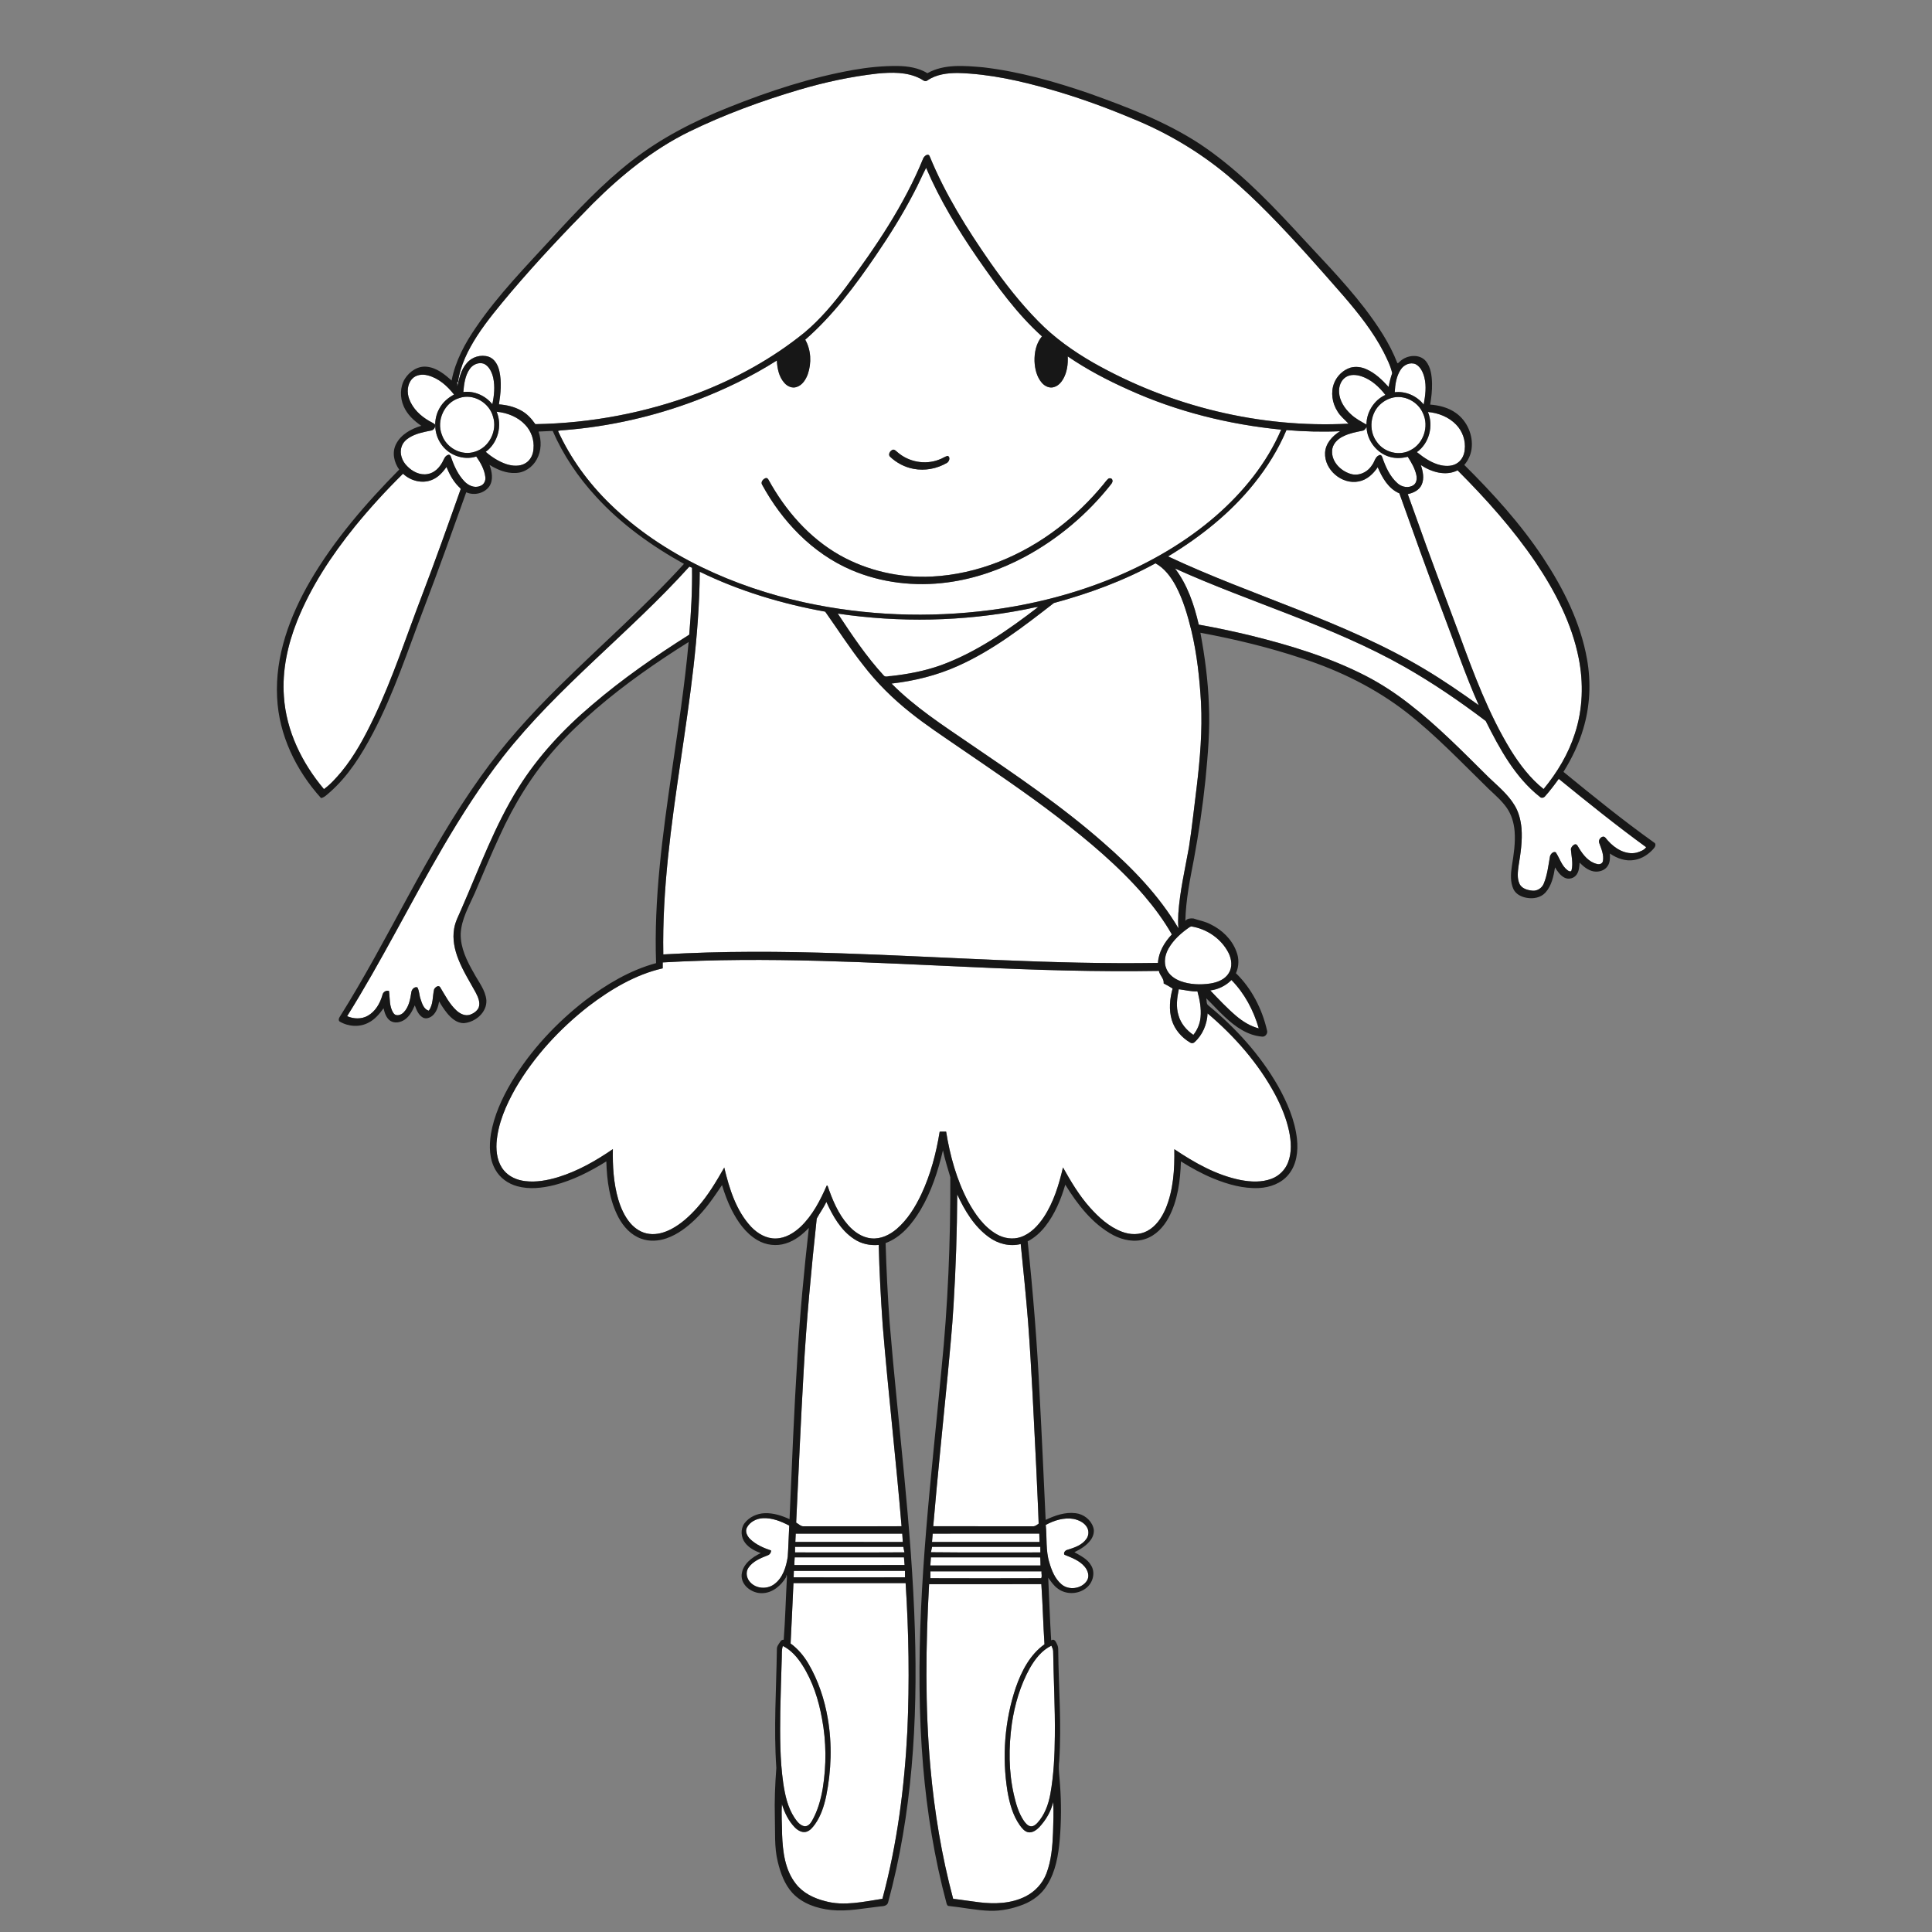 <?xml version="1.0" encoding="utf-8"?>
<!DOCTYPE svg PUBLIC "-//W3C//DTD SVG 1.1//EN" "http://www.w3.org/Graphics/SVG/1.1/DTD/svg11.dtd">
<svg version="1.1" id="Layer_1" xmlns="http://www.w3.org/2000/svg" xmlns:xlink="http://www.w3.org/1999/xlink" x="0px" y="0px"
	 viewBox="0 0 1920 1920" enable-background="new 0 0 1920 1920" xml:space="preserve">
<rect x="0" y="0" width="1920" height="1920" fill="#808080" stroke="none"/>
<g>
	<path fill="#FFFFFF" d="M871.99,73.1c14.07-1.31,29.15-1.74,42.11,4.77c2.42,0.98,4.91,4.14,7.6,2.03
		c8.83-6.08,19.87-7.38,30.33-7.37c31.67,0.89,62.77,7.96,93.1,16.71c26.98,7.76,53.42,17.34,79.31,28.2
		c34.72,13.99,67.3,33.26,96.02,57.29c28.08,23.75,53.32,50.61,77.99,77.8c12.3,13.74,24.54,27.53,36.64,41.46
		c14.93,17.36,29.38,35.43,39.94,55.86c3.33,6.75,6.89,13.61,8.52,21c-1.53,4.47-2.75,9.04-3.54,13.71
		c-6.35-6.95-13.29-13.74-22.01-17.6c-4.98-2.28-10.75-3.06-16.04-1.55c-7.32,2.34-13.34,8.25-16.14,15.37
		c-3.56,9.14-1.89,19.79,3.32,27.96c2.79,4.85,7.31,8.24,11.01,12.3c-88.04,4.57-177.08-17.19-253.7-60.63
		c-19.83-11.41-38.72-24.8-54.72-41.24c-17.66-17.9-33.16-37.81-47.59-58.37c-23.2-33.36-44.97-68.05-60.36-105.79
		c-1.63-3.07-5.36,0.25-6.27,2.35c-18.9,46.39-47.24,88.1-76.99,128.12c-12.23,16.19-25.37,31.9-40.99,44.96
		c-31.82,25.85-68.18,45.84-106.44,60.43c-51.38,19.38-106.18,29.77-161.07,30.64c-3.89-5.62-8.68-10.83-14.89-13.94
		c-6.56-3.51-13.94-5.16-21.31-5.72c1.79-10.95,2.88-22.33,0.39-33.26c-1.35-5.84-4.6-11.96-10.57-14.06
		c-7.65-2.53-16.64,0.12-21.75,6.34c-5.73,6.36-7.47,14.95-9.42,23c0.08-1.43,0.07-2.83-0.22-4.22l0.87,0.34
		c2.22-16.64,9.92-31.96,18.86-45.96c10.13-15.59,22.16-29.81,34.09-44.03c25.82-30.34,53.15-59.37,81.13-87.72
		c28.29-28.18,59.77-53.79,95.78-71.45c35.07-17.09,71.83-30.54,109.21-41.62C819.62,81.7,845.63,76.07,871.99,73.1z"/>
	<path fill="#FFFFFF" d="M907.99,191.95c4.46-8.22,8.07-16.88,12.37-25.17c13.61,31.93,31.76,61.69,51.42,90.22
		c19.09,27.39,38.75,54.85,63.71,77.28c-5.77,6.8-7.62,16.05-7.39,24.75c0.34,7.61,2.21,15.6,7.33,21.47
		c2.96,3.39,7.88,5.74,12.33,4.06c3.96-1.2,6.84-4.47,8.86-7.94c3.83-6.78,4.88-14.76,4.48-22.44
		c19.09,13.09,39.68,23.85,60.79,33.27c47.75,21.61,99.25,34.39,151.33,39.54c-14.27,33.21-37.62,61.93-64.72,85.57
		c-29.64,25.76-63.97,45.77-100.12,60.9c-39.68,16.56-81.7,27.29-124.3,32.86c-61.2,7.92-123.77,5.55-184.09-7.53
		c-35.49-7.75-70.2-19.35-102.89-35.24c-33.21-16.18-64.45-36.86-90.89-62.76c-21.4-20.8-39.27-45.31-51.67-72.49
		c2.05-0.67,4.23-0.64,6.36-0.84c45-3.56,89.46-13.7,131.64-29.77c27.63-10.63,54.46-23.53,79.47-39.41
		c0.42,7.85,2.07,16.22,7.48,22.25c2.95,3.42,7.9,5.71,12.35,4.01c5.64-1.87,9.02-7.42,10.97-12.72
		c3.81-11.08,3.26-23.95-2.57-34.24c27.5-24,49.49-53.49,69.98-83.49C883.89,234.06,896.81,213.49,907.99,191.95 M886.32,447.37
		c-2.04,1.16-3.71,4.22-2.01,6.3c6.47,6.25,14.76,10.65,23.63,12.27c11.28,2.16,23.27-0.16,33.15-5.94
		c2.23-1.28,3.67-5.65,0.83-6.95c-3.15,0.65-5.75,2.85-8.83,3.77c-13.6,5.27-29.8,2.36-40.82-7.14
		C890.56,448.42,888.66,445.71,886.32,447.37 M760.34,475.38c-2.27,0.94-4.5,3.93-2.96,6.31c19.76,36.33,49.95,68.13,88.35,84.64
		c30,12.98,63.6,16.78,95.91,12.46c26.95-3.58,53.01-12.69,76.94-25.49c33.12-17.84,62.42-42.64,85.69-72.18
		c0.86-1.17,1.76-2.57,1.17-4.09c-0.23-1.86-3.08-2.25-4.26-1.09c-1.82,1.64-3.17,3.7-4.74,5.55
		c-13.16,15.98-28.12,30.5-44.58,43.07c-36.1,27.77-80.15,46.13-125.89,48.42c-31.68,1.54-63.85-5.71-91.51-21.3
		c-30.29-17.18-53.93-44.38-70.58-74.66C763.3,475.61,761.85,474.48,760.34,475.38z"/>
	<path fill="#FFFFFF" d="M466.74,366.78c3.01-4.53,9.1-7.22,14.35-5.21c5.27,2.64,7.8,8.55,9.1,14c1.81,8.62,0.94,17.59-0.91,26.13
		c-6.87-8.48-17.86-13.5-28.82-12.1C461.12,381.73,462.15,373.44,466.74,366.78z"/>
	<path fill="#FFFFFF" d="M1392.06,367.24c3.03-4.76,9.5-7.68,14.89-5.27c4.78,2.6,7.21,7.94,8.53,12.99
		c2.31,8.91,1,18.19-0.64,27.1c-6.78-8.62-17.83-13.54-28.79-12.27C1386.49,382.02,1387.65,373.84,1392.06,367.24z"/>
	<path fill="#FFFFFF" d="M409.56,376.51c3.88-4.2,10.2-4.89,15.48-3.47c10.81,2.68,19.47,10.5,26.18,19.06
		c-5.93,3.18-11.26,7.75-14.49,13.72c-6.11,10.72-5.58,24.85,1.38,35.05c7.3,11.35,22.29,16.96,35.21,12.82
		c4.25,6.07,8.11,12.84,9,20.32c0.55,3.71-1.44,7.85-5.19,8.95c-5.52,2.41-11.64-0.46-15.53-4.5c-6.53-6.78-10.45-15.59-13.45-24.39
		c-0.28-1.33-1.56-2.71-3-1.95c-3,1.01-3.95,4.27-5.31,6.79c-3.02,5.81-8.16,11.13-14.87,12.2c-7.6,1.43-15.11-2.45-20.29-7.79
		c-5.05-4.86-7.92-12.56-5.57-19.39c1.21-3.94,4.26-7.03,7.73-9.1c6.41-3.95,13.9-5.45,21.18-6.87c2.88-0.21,5.13-3.4,4.25-6.16
		c-1.67-1.5-3.83-2.26-5.72-3.43c-8.65-4.94-16.4-12.3-19.89-21.82C404.24,390,404.65,381.83,409.56,376.51z"/>
	<path fill="#FFFFFF" d="M1337.54,374.7c4.61-2.9,10.46-2.37,15.43-0.74c9.79,3.23,17.63,10.5,23.83,18.51
		c-11.3,5.11-18.8,17.13-18.83,29.48c-5.42-3.1-11.04-6-15.58-10.35c-6.1-5.64-11.14-13.18-11.63-21.68
		C1330.37,384.19,1332.49,377.87,1337.54,374.7z"/>
	<path fill="#FFFFFF" d="M456.38,395.59c13.83-4.89,29.81,4.49,33.55,18.38c4.57,14.01-3.7,30.75-17.97,34.94
		c-13.22,4.47-28.4-3.8-32.81-16.79C433.44,417.94,441.6,399.99,456.38,395.59z"/>
	<path fill="#FFFFFF" d="M1382.52,395.59c12.52-3.9,26.76,3.37,31.68,15.34c6.02,12.82,0.55,29.67-12.08,36.22
		c-11.27,6.47-26.73,2.53-33.95-8.15c-8.53-11.44-6.47-29.2,4.69-38.18C1375.68,398.45,1378.98,396.63,1382.52,395.59z"/>
	<path fill="#FFFFFF" d="M493.56,409.18c10.52,0.98,21.05,5.12,28.37,12.94c5.98,6.29,9.11,15.16,8.25,23.81
		c-0.24,5.62-2.91,11.34-7.83,14.31c-5.82,3.62-13.2,2.96-19.45,0.91c-7.47-2.6-14.26-6.95-20.2-12.11
		C494.83,440.16,499.37,422.99,493.56,409.18z"/>
	<path fill="#FFFFFF" d="M1419.05,409.42c10.34,0.93,20.68,4.95,27.98,12.51c6.42,6.54,9.71,15.99,8.58,25.1
		c-0.45,4.93-2.71,9.84-6.79,12.78c-4.74,3.62-11.17,3.68-16.77,2.57c-9.05-2-16.87-7.36-23.98-13.06
		C1420.34,440.54,1424.81,423.25,1419.05,409.42z"/>
	<path fill="#FFFFFF" d="M1354.04,428.04c2.05-0.22,3.05-2.12,4.02-3.7c0.45,13.69,10.46,26.49,23.78,29.88
		c5.62,1.49,11.58,1.12,17.19-0.27c3.55,5.57,7.01,11.41,8.47,17.94c0.75,3.43,0.5,7.74-2.53,10.04
		c-4.89,3.53-11.9,2.24-16.16-1.69c-7.71-6.83-11.97-16.61-15.24-26.17c-0.31-1.39-1.81-2.48-3.15-1.63
		c-4.07,1.77-4.39,6.87-7.07,9.98c-4.41,6.99-13.34,11.1-21.41,8.44c-9.71-3.02-18.72-12.07-18.1-22.82
		c0.18-6.59,5.33-11.74,11-14.39C1340.84,430.61,1347.51,429.39,1354.04,428.04z"/>
	<path fill="#FFFFFF" d="M1278.48,427.41c17.7,1.44,35.5,1.98,53.24,1.14c-7.57,4.67-14.46,12.13-14.89,21.45
		c-0.76,16.97,16.75,31.79,33.35,28.47c8.15-1.45,14.51-7.48,18.98-14.13c4.44,10.37,10.6,21.34,21.51,25.94
		c13.82,38.63,27.51,77.31,42.17,115.63c12.16,31.68,22.97,63.9,36.74,94.94c-17.46-12.49-35.16-24.71-53.6-35.72
		c-80.1-47.99-171.05-72.61-255.14-112.17c32.1-19.4,62.02-43.09,85.54-72.5C1259.35,464.3,1270.41,446.52,1278.48,427.41z"/>
	<path fill="#FFFFFF" d="M1411.98,462.11c10.45,7,24.68,11.35,36.55,5.31c28.27,28.34,55.14,58.31,77.63,91.49
		c19.43,28.91,35.86,60.61,42.7,95.02c4.96,24.79,4.18,50.92-3.73,75.01c-6.46,20.3-17.62,38.84-31.12,55.21
		c-13.28-10.55-23.64-24.29-32.59-38.57C1479.36,709.5,1464.6,669.67,1450.11,630.13c-14.53-38.98-29.4-77.83-43.18-117.09
		c-2.62-7.34-5.28-14.67-7.91-22c5.54-1.12,11.38-3.87,13.8-9.31C1415.66,475.48,1414.06,468.33,1411.98,462.11z"/>
	<path fill="#FFFFFF" d="M429.08,476.97c6.23-2.43,10.9-7.53,14.61-12.92c2.9,7.02,6.55,13.92,11.93,19.39
		c0.69,0.88,1.88,1.48,2.22,2.61c-12.58,35.48-25.19,70.96-38.63,106.13c-15.49,40.36-28.84,81.62-47.46,120.7
		c-9.1,19.04-19.09,37.89-32.58,54.23c-5.24,6.16-10.66,12.35-17.23,17.11c-21.84-25.91-37.57-57.97-39.8-92.13
		c-1.89-25.61,3.69-51.26,13.14-74.97c13.71-34.14,34.19-65.16,57.22-93.68c15-18.43,31.08-36,48.02-52.66
		C407.95,477.81,419.4,480.9,429.08,476.97z"/>
	<path fill="#FFFFFF" d="M1148.31,559.81c8.95,4.89,15.24,13.4,20.05,22.19c7.51,14.09,11.91,29.57,15.71,45.01
		c5.51,23.31,8.07,47.2,9.47,71.07c1.45,28.02-0.95,56.06-4.27,83.86c-2.56,19.96-4.58,39.99-7.67,59.87
		c-3.93,21.98-9.07,43.82-10.6,66.16c-0.2,4.85-0.37,9.74,0.14,14.59c-19.35-32.73-46.13-60.29-74.64-85.13
		c-41.38-36.4-87.13-67.29-132.59-98.25c-27.02-18.5-54.77-36.45-77.91-59.85c22.64-2.6,45.06-8.13,65.89-17.48
		c34.96-15.59,65.39-39.25,95.44-62.57C1082.25,589.79,1116.53,577.28,1148.31,559.81z"/>
	<path fill="#FFFFFF" d="M499.96,751.95c54.62-69.64,126.05-123.3,185.11-188.84c0.88,0.38,1.77,0.76,2.66,1.14
		c0.34,22.19-0.91,44.39-2.78,66.49c-33.73,21.29-66.62,44.09-96.92,70.1c-28.05,23.7-53.43,50.91-72.92,82.14
		c-23.33,37.37-38.48,78.96-56.03,119.17c-2.77,6.82-6.59,13.34-7.76,20.71c-1.83,10.39,0.44,21.04,4.32,30.72
		c4.55,11.46,11.15,21.92,17.07,32.69c2.37,4.59,4.9,10.02,2.94,15.22c-1.66,3.47-5.18,5.73-8.71,6.99c-4.83,1.46-9.73-1-13.23-4.21
		c-6.97-6.37-11.25-14.95-16.11-22.89c-1.6-3.05-5.32-0.28-6.2,1.96c-1.66,6.97-0.72,15.08-5.31,21.08
		c-4.93-1.46-6.62-7.01-8.07-11.37c-1.42-3.83-1.23-8.21-3.21-11.8c-2.86-1.02-5.75,2.04-6,4.77c-1.11,7.09-2.47,14.83-7.72,20.14
		c-2.49,2.61-7.55,4.3-9.99,0.73c-4.45-6.47-3.49-14.71-4.54-22.1c-2.95-0.93-6.04,1.19-6.53,4.16
		c-2.35,8.17-6.95,16.28-14.59,20.53c-6.23,3.55-14.03,3.19-20.47,0.4c34.23-54.71,62.84-112.66,95.4-168.34
		C458.51,810.59,477.85,780.25,499.96,751.95z"/>
	<path fill="#FFFFFF" d="M1167.76,564.98c75.27,34.06,155.65,56.69,227.8,97.58c28.22,16.02,55.09,34.38,80.94,53.96
		c13.82,27.57,29.07,55.84,53.73,75.32c1.4,1.57,3.9,1.1,5.17-0.41c4.9-5.52,9.38-11.4,13.68-17.4
		c28.48,23.22,57.13,46.28,86.84,67.9c-1.9,2.98-6.04,4.38-9.4,5.43c-11.01,2.52-21.75-4.06-28.74-12.09
		c-1.49-1.38-2.43-4-4.8-3.81c-2.73,0.55-4.86,3.91-3.59,6.54c2.04,5.68,4.74,11.7,3.55,17.87c-0.62,2.67-3.75,3.5-6.07,2.69
		c-8.1-1.92-13.62-8.95-17.72-15.73c-1.06-1.46-1.77-4.17-4.05-3.75c-2,0.83-3.63,2.63-3.99,4.79c0.53,6.95,2.41,14.09,0.68,21
		c-0.44,1.88-2.68,0.93-3.71,0.2c-6.1-4.4-8.02-12.09-12-18.07c-2.58-1.17-5.1,1.74-5.72,4.05
		c-1.63,9.1-2.62,18.48-6.2,27.09c-1.78,4.37-6.34,7.42-11.1,7c-5.04-0.43-11.1-2.08-13.17-7.24
		c-2.28-5.33-1.54-11.34-0.84-16.92c2.06-12.54,4.03-25.25,3-37.99c-0.77-7.84-2.66-15.72-6.77-22.51
		c-6.57-11.03-16.66-19.21-25.82-27.97c-25.44-25.16-50.51-50.92-78.88-72.85c-13.54-10.59-27.97-20.08-43.25-27.96
		c-36.36-18.7-75.76-30.58-115.32-40.33c-16.8-4-33.7-7.64-50.71-10.63C1186.76,601.01,1180.1,581.3,1167.76,564.98z"/>
	<path fill="#FFFFFF" d="M695.39,568.18c39.34,19.22,81.67,31.89,124.69,39.68c12.55,17.7,24.27,36.09,37.79,53.13
		c13.53,17.68,29.48,33.41,46.91,47.22c15.48,12.41,32.09,23.3,48.41,34.56c32.93,22.55,66.08,44.83,97.76,69.13
		c30.66,23.72,60.69,48.7,86.07,78.14c10.25,12.04,19.73,24.81,27.55,38.58c-7.31,7.73-13.17,17.48-13.82,28.33
		c-105.36,1.71-210.52-6.1-315.76-9.57c-58.59-1.97-117.28-2.33-175.82,1.11c-1.13-64.3,7.82-128.17,17.16-191.62
		C685.51,694.33,695.03,631.54,695.39,568.18z"/>
	<path fill="#FFFFFF" d="M1018.07,605.77c4.6-0.8,9.11-2.18,13.78-2.61c-29.85,22.93-61.19,44.94-96.8,57.94
		c-15.94,5.67-32.64,8.88-49.42,10.73c-2.32-0.17-5.3,1.47-7.17-0.29c-17.43-18.89-31.74-40.36-45.89-61.75
		C894.04,618.89,957.06,617.66,1018.07,605.77z"/>
	<path fill="#FFFFFF" d="M1182.36,921.26c0.37-0.15,1.11-0.45,1.48-0.6c15.55,2.43,30.02,12.3,37.13,26.46
		c3.06,6.14,4,13.95,0.17,19.98c-3.81,6.32-11.24,9.16-18.21,10.28c-9.93,1.5-20.38,1.15-29.87-2.37
		c-5.83-2.21-11.4-6.16-13.86-12.07c-2.93-6.62-1.35-14.34,2.13-20.43C1166.35,933.75,1174.11,926.9,1182.36,921.26z"/>
	<path fill="#FFFFFF" d="M658.61,956.46c103.12-6,206.39,0.17,309.43,4.72c61.17,2.84,122.4,4.71,183.64,3.69
		c0.83,4.54,5.33,7.61,4.75,12.46c3.05,1.53,6.02,3.22,8.9,5.07c-2.84,10.1-3.87,21.07-0.83,31.25
		c2.86,9.56,9.83,17.55,18.39,22.51c1.22,0.82,2.87,0.7,4-0.26c8.19-7.22,12.7-17.98,13.18-28.8
		c26.81,22.68,50.48,49.59,67.15,80.63c6.05,11.46,11.09,23.58,13.82,36.29c2.13,10.21,2.87,21.19-0.97,31.1
		c-2.83,7.49-9,13.6-16.51,16.36c-9.78,3.69-20.58,3.15-30.68,1.22c-24.03-4.79-45.72-17.12-65.85-30.64
		c0.3,20.04-0.87,40.69-8.76,59.39c-3.81,8.71-9.43,17.21-18.02,21.8c-7.74,4.24-17.28,3.97-25.35,0.81
		c-12.68-4.79-22.93-14.21-31.83-24.15c-10.67-11.97-18.88-25.81-26.69-39.73c-4.04,17.2-9.25,34.5-19.06,49.39
		c-5.65,8.43-13.03,16.39-22.86,19.77c-7.93,2.78-16.86,1.36-24.03-2.81c-12.79-7.39-21.48-19.97-28.43-32.67
		c-11.37-21.53-17.9-45.31-21.76-69.26c-2.14-0.01-4.28-0.01-6.4,0.04c-3.46,21.37-9.04,42.56-18.24,62.22
		c-6.06,12.71-13.62,25.1-24.39,34.37c-6.91,5.95-15.87,10.35-25.19,9.46c-9.28-0.81-17.33-6.54-23.31-13.36
		c-9.83-11.15-15.57-25.14-20.31-39.04c-0.21-0.01-0.62-0.04-0.83-0.05c-6.41,14.7-13.97,29.35-25.64,40.62
		c-6.76,6.39-15.34,11.76-24.91,11.93c-9.42,0.27-18.08-4.86-24.42-11.47c-15.14-16.13-21.79-37.99-26.85-59.02
		c-7.93,13.87-16.1,27.77-26.81,39.74c-7.51,8.43-15.97,16.27-26.04,21.52c-6.67,3.4-14.26,5.69-21.8,4.64
		c-7.36-0.87-13.96-5.11-18.71-10.67c-5.77-6.78-9.4-15.09-11.96-23.54c-4.7-16.2-5.71-33.22-5.37-50.01
		c-16.79,11.55-34.74,21.79-54.3,27.83c-10.58,3.19-21.75,5.32-32.81,3.97c-7.97-0.92-15.93-4.27-21.12-10.55
		c-6.32-7.46-7.9-17.73-7.4-27.2c1.36-19.49,9.43-37.76,18.93-54.56c18.47-31.7,43.85-59.08,72.68-81.61
		c21.98-16.71,46.39-31.35,73.56-37.55C658.61,960.35,658.61,958.39,658.61,956.46z"/>
	<path fill="#FFFFFF" d="M1202.76,984.3c7.93-1.01,15.41-4.68,21.04-10.36c13.07,13.27,22.01,30.24,27.15,48.05
		c-8.4-2.12-15.87-6.83-22.44-12.35C1219.33,1001.82,1211.07,993.01,1202.76,984.3z"/>
	<path fill="#FFFFFF" d="M1171.48,983.09c6.16,0.78,12.24,2.42,18.52,2.11c2.29,8.35,3.95,17.05,3.1,25.73
		c-0.6,6.38-3.12,12.54-7.15,17.53c-6.84-4.64-12.51-11.35-14.78-19.41C1168.54,1000.59,1169.67,991.59,1171.48,983.09z"/>
	<path fill="#FFFFFF" d="M951.29,1187c7.37,15.97,16.81,31.81,31.27,42.32c9.01,6.69,20.81,9.79,31.82,6.99
		c2.62,25.84,5.26,51.68,7.32,77.58c3.58,47.64,5.62,95.39,8.04,143.1c0.76,19.06,1.87,38.11,2.46,57.17
		c-1.8,1.38-3.83,2.97-6.25,2.63c-32.84-0.07-65.68,0.06-98.51-0.06c4.26-50.01,9.51-99.92,14.33-149.88
		c2.14-23.23,4.47-46.46,5.85-69.75C949.87,1260.44,951.09,1223.72,951.29,1187z"/>
	<path fill="#FFFFFF" d="M821.24,1194.47c6.38,13.94,14.29,28.13,27.42,36.76c7.19,4.9,16.03,6.76,24.64,5.98
		c0.57,26.6,2.07,53.18,3.91,79.72c5.47,66.69,13.19,133.17,18.75,199.84c-32.32,0.02-64.65-0.02-96.97,0.03
		c-3.11,0.36-5.26-2.33-7.77-3.64c2.4-50.09,4.55-100.2,7.42-150.26c2.81-50.75,7.59-101.36,13.01-151.88
		C814.67,1205.45,818.5,1200.24,821.24,1194.47z"/>
	<path fill="#FFFFFF" d="M1039.24,1515.46c8.36-4.55,18.1-7.6,27.67-5.98c5.23,1.12,10.72,3.63,13.43,8.49
		c2.03,3.6,1.66,8.26-0.82,11.56c-4.45,6.2-12.11,8.63-19.08,10.78c-1.84,0.49-3.88,2.9-2.61,4.77
		c7.21,2.93,15,5.74,20.14,11.91c3.19,3.77,5.1,9.55,2.13,14.01c-5.31,8.07-18.13,9.78-25.36,3.32
		c-6.37-5.48-9.63-13.6-11.91-21.48C1039.04,1540.73,1040.59,1527.9,1039.24,1515.46z"/>
	<path fill="#FFFFFF" d="M742.23,1518.15c2.97-5.74,9.45-9.04,15.76-9.37c9.31-0.53,18.24,3.11,26.35,7.33
		c-0.57,10.31-0.77,20.64-1.48,30.95c-1.56,10.07-4.81,21.01-13.44,27.29c-7.02,5.25-17.86,4.69-23.82-1.92
		c-3.69-3.76-4.89-10.08-1.75-14.52c4.39-6.38,11.92-9.44,18.89-12.16c2.13-0.64,3.56-2.69,3.56-4.88
		c-7.52-2.53-15.06-5.8-20.83-11.39C742.58,1526.62,740.22,1522.15,742.23,1518.15z"/>
	<path fill="#FFFFFF" d="M790.79,1524.1c35.29-0.03,70.57-0.05,105.86,0.01c0.19,2.75,0.37,5.52,0.55,8.3
		c-35.6-0.06-71.2,0.02-106.8-0.05C790.53,1529.6,790.67,1526.84,790.79,1524.1z"/>
	<path fill="#FFFFFF" d="M926.91,1524.1c35.31-0.04,70.61-0.01,105.92-0.02c0.09,2.76,0.17,5.53,0.26,8.32
		c-35.62-0.01-71.25-0.04-106.87,0.01C926.38,1529.62,926.63,1526.85,926.91,1524.1z"/>
	<path fill="#FFFFFF" d="M790.11,1537.25c35.86,0.04,71.72,0.05,107.59,0c0.35,1.8,0.71,3.6,1.11,5.44
		c-36.24,0.23-72.48,0.04-108.72,0.09C790.07,1540.92,790.08,1539.07,790.11,1537.25z"/>
	<path fill="#FFFFFF" d="M926.31,1537.24c35.86,0.06,71.71,0.06,107.57,0c0.02,1.83,0.03,3.68,0.03,5.54
		c-36.26-0.11-72.53,0.25-108.77-0.18C925.54,1540.79,925.93,1539.01,926.31,1537.24z"/>
	<path fill="#FFFFFF" d="M789.44,1555.36c0.01-2.57,0.14-5.13,0.32-7.67c36.19-0.03,72.39,0,108.59-0.01
		c0.25,2.53,0.44,5.07,0.64,7.64C862.47,1555.37,825.96,1555.28,789.44,1555.36z"/>
	<path fill="#FFFFFF" d="M925.13,1547.66c36.22,0.05,72.44-0.01,108.67,0.04c0.15,2.67,0.25,5.36,0.25,8.07
		c-36.49-0.02-72.99-0.05-109.48,0.01C924.7,1553.06,924.9,1550.35,925.13,1547.66z"/>
	<path fill="#FFFFFF" d="M788.94,1561.13c36.8-0.06,73.61,0,110.42-0.03c0,2.11,0,4.24,0.01,6.39
		c-36.89,0.06-73.78,0.11-110.66-0.02C788.78,1565.33,788.85,1563.22,788.94,1561.13z"/>
	<path fill="#FFFFFF" d="M924.66,1561.61c36.79-0.03,73.57-0.01,110.36-0.01c-0.26,2.1,0.85,5.18-0.36,6.81
		c-36.67,0.15-73.37,0.12-110.04,0.01C924.62,1566.14,924.63,1563.87,924.66,1561.61z"/>
	<path fill="#FFFFFF" d="M788.53,1573.3c37.15-0.07,74.3,0.01,111.46-0.04c3.17,48.84,3.93,97.86,1.74,146.76
		c-2.86,56.27-10.12,112.51-24.79,166.99c-18.65,2.83-38.17,7.54-56.91,2.33c-11.11-2.78-22.12-8.08-29.21-17.37
		c-10.82-13.81-12.94-31.99-13.58-48.95c-0.03-10.01-0.92-20.05-0.15-30.03c2.57,8.47,6.58,16.72,12.83,23.1
		c2.82,2.84,6.81,5.31,10.97,4.42c4.07-0.94,6.71-4.47,9.07-7.63c5.86-8.25,8.99-18.08,11.08-27.88
		c5.12-25.33,6-51.62,1.61-77.12c-3.25-19.01-9.41-37.64-19.14-54.34c-4.58-7.82-10.47-14.92-17.82-20.25
		C786.63,1613.29,787.7,1593.3,788.53,1573.3z"/>
	<path fill="#FFFFFF" d="M923.32,1574.36c37.19-0.09,74.37,0.03,111.56-0.05c1.36,19.9,1.81,39.87,3.12,59.79
		c-14.36,10.22-22.77,26.52-28.45,42.78c-11.17,33.04-13.87,68.83-8.35,103.25c2.04,11.72,5.17,23.62,12.07,33.5
		c2.2,3.02,4.71,6.44,8.6,7.26c4.29,0.69,8.1-2.21,10.96-5.07c6.51-7.06,11.68-15.58,13.78-25.02
		c0.71,10.07,0.11,20.18-0.11,30.27c-0.54,13.76-1.64,27.79-6.58,40.78c-3.81,9.92-11.45,18.2-20.97,22.89
		c-14.13,7.1-30.49,7.62-45.89,5.73c-8.63-1.01-17.2-2.47-25.83-3.46c-11.5-42.87-18.7-86.82-22.62-131
		C919.22,1695.62,919.97,1634.85,923.32,1574.36z"/>
	<path fill="#FFFFFF" d="M778.01,1635.73c8.22,4.1,14.42,11.27,19.29,18.92c10.33,16.1,16.25,34.63,19.59,53.36
		c4.31,22.75,4.44,46.23,0.78,69.08c-1.9,11.37-5.13,22.69-10.88,32.75c-1.61,2.75-4.39,5.78-7.94,4.94
		c-4.22-1.11-6.96-4.9-9.29-8.32c-6.76-10.22-9.39-22.45-11.18-34.39c-3.37-23.51-3.23-47.35-2.96-71.04
		c0.34-17.67,0.95-35.32,1.48-52.97C777.13,1643.93,776.57,1639.68,778.01,1635.73z"/>
	<path fill="#FFFFFF" d="M1023.52,1657.63c5.14-8.93,11.85-17.6,21.34-22.18c0.69,1.76,1.7,3.52,1.75,5.49
		c0.44,28.01,2.01,56,1.68,84.02c-0.15,19.41-1.05,38.91-4.49,58.04c-1.93,10.41-5.71,20.87-13.01,28.75
		c-1.76,1.82-4.07,3.63-6.78,3.16c-2.94-0.58-4.88-3.14-6.52-5.41c-5.21-7.67-7.78-16.74-9.85-25.66
		c-5.31-23.15-5.33-47.25-2.09-70.7C1008.38,1693.83,1014.01,1674.75,1023.52,1657.63z"/>
	<path fill="#171717" d="M848.03,69.48c14.5-2.54,29.21-4.03,43.93-3.9c10.23,0.13,20.8,1.74,29.66,7.15
		c16.82-9.41,36.9-7.4,55.35-5.85c36,4.22,71.09,14.15,105.3,25.89c37.86,13.57,75.93,27.97,109.78,50.07
		c34.61,22.95,64.07,52.57,92.26,82.83c24.31,26.66,49.96,52.22,72.02,80.84c12.72,16.8,24.7,34.5,32.32,54.26
		c0.87,0.71,1.74-1.11,2.54-1.49c6.73-6.56,19.52-8.03,25.92-0.28c4.89,6.15,5.82,14.4,6.02,22
		c0.16,7.07-0.64,14.12-1.85,21.08c9.1,0.67,18.33,3.06,25.8,8.49c10.98,7.89,17.1,22.01,15.37,35.42
		c-0.77,5.91-3.35,11.54-7.25,16.05c28.51,28.32,55.73,58.25,78.02,91.79C1553.55,584.6,1570.66,618.4,1577.15,655
		c4.1,22.97,3.02,46.9-3.72,69.27c-4.41,15.15-11.37,29.44-19.67,42.82c29.51,24.11,59.12,48.17,90.16,70.3
		c2.03,1.1,1.16,3.95-0.07,5.38c-5,5.98-11.92,10.64-19.71,11.89c-8.57,1.54-17.27-1.6-24.25-6.45
		c0.15,4,0.28,8.31-1.87,11.88c-2.7,4.85-8.86,6.81-14.11,5.93c-5.65-0.99-10.19-4.8-14.12-8.73
		c-0.28,4.01-0.52,8.32-2.87,11.75c-2.54,3.85-8.08,5.33-12.16,3.15c-4.22-2.19-6.99-6.24-9.39-10.18
		c-1.45,8.76-3.34,18.12-9.46,24.94c-4.64,5.2-12.2,6.53-18.79,5.28c-5.18-0.88-10.53-3.51-12.97-8.38
		c-3.38-7.15-2.84-15.37-1.71-22.98c1.86-11.48,3.68-23.11,2.76-34.77c-0.67-8.3-3.08-16.64-7.95-23.47
		c-4.91-6.95-11.39-12.55-17.55-18.34c-26.65-25.97-52.31-53.16-81.65-76.17c-30.93-24.04-66.5-41.61-103.67-53.68
		c-33.11-11.05-67.13-19.26-101.43-25.62c4.4,23.5,7.53,47.27,8.42,71.17c1.2,25.07-0.98,50.14-3.42,75.08
		c-2.72,26.44-6.67,52.74-11.48,78.88c-3.9,20.24-8.03,40.57-8.49,61.25c1.9-2.57,5.04-2.6,7.96-2.45
		c5.74,1.99,11.89,2.95,17.31,5.92c11.24,5.46,20.89,14.79,25.35,26.61c2.87,6.95,2.79,15.02-0.32,21.89
		c15.69,15.27,26,35.61,30.87,56.83c1.03,3.04-1.84,6.77-5.08,6.17c-14.32-1.17-26.57-9.91-36.73-19.46
		c-6.5-5.92-12.3-12.54-18.6-18.64c0.68,2.3-0.16,5.54,2.1,7.12c27.31,22.43,51.45,49.13,69.11,79.84
		c9.19,16.39,16.9,34.09,18.97,52.92c1.32,12.26-0.37,25.73-8.54,35.47c-7.09,8.66-18.37,12.71-29.3,13.23
		c-15.55,0.73-30.85-3.59-45.12-9.42c-11.3-4.64-22.02-10.57-32.37-17.03c-0.61,19.16-3.14,38.93-12.31,56.06
		c-5.04,9.27-12.8,17.63-23.05,20.99c-10.49,3.64-22.1,1.28-31.74-3.7c-20.83-11.12-35.65-30.52-47.84-50.24
		c-4.29,14.76-10.37,29.28-19.9,41.46c-4.76,6.05-10.6,11.34-17.47,14.87c5.33,50.67,9.44,101.47,11.87,152.36
		c2.24,41.47,4.07,82.96,6,124.44c9.24-4.36,19.44-7.99,29.81-6.65c7.8,0.91,15.02,6.41,17.47,13.95
		c1.55,4.36,0.05,9.25-2.65,12.85c-4.05,5.45-10.03,9.05-16.05,11.97c6.1,3.52,13.01,6.72,16.6,13.15
		c4.3,6.92,1.99,16.4-3.91,21.64c-7.82,7.12-20.68,7.82-29.15,1.42c-4.02-2.82-6.76-6.95-9.57-10.87
		c0.94,20.76,1.68,41.54,2.94,62.28c3.35-2.22,4.8,1.77,5.97,4.16c1.09,2.03,1.02,4.38,1.05,6.64
		c0.39,36.35,3.42,72.74,0.97,109.07c-1.13,7.95,0.43,15.9,0.82,23.85c1.34,18.04,1.24,36.19-0.28,54.21
		c-1.38,15.65-4.08,31.78-12.58,45.3c-5.37,8.95-14.06,15.54-23.7,19.31c-10.46,4.09-21.68,6.49-32.95,6.21
		c-13.77-0.41-27.27-3.36-40.94-4.78c-1.64,0.02-2.15-1.83-2.46-3.05c-11.93-44.51-19.31-90.17-23.18-136.06
		c-8.74-104.07-0.09-208.54,10.22-312.15c2.69-27.47,5.48-54.92,8.07-82.4c6.41-63.28,8.97-126.91,8.78-190.5
		c-2.59-8.87-5.42-17.73-7.35-26.79c-4.91,20.58-11.45,41.04-22.34,59.31c-8.23,13.73-19.2,27.13-34.64,32.86
		c0.76,26.27,2.09,52.53,3.98,78.74c8.38,101.96,22.04,203.56,25.11,305.9c2.83,90.73-2.69,182.57-26.58,270.48
		c-0.8,3.5-4.73,3.93-7.69,4.07c-16.23,1.77-32.48,5.3-48.88,3.6c-14.05-1.47-28.49-6.29-38.39-16.79
		c-7.99-8.63-12.05-20.11-14.76-31.35c-3.53-14.42-2.41-29.35-2.85-44.03c-0.48-16.37,0.24-32.73,1.46-49.04
		c-2.7-39.29-0.01-78.66,0.55-117.97c-0.14-2.97,1.99-5.27,3.48-7.6c0.67-1.25,1.9-1.93,3.32-1.81
		c1.52-20.4,2.03-40.88,3.15-61.31c-0.01-1.08,0.36-2.28-0.62-3c-0.01,0.49-0.05,1.47-0.06,1.96
		c-5.12,8.57-13.8,16.09-24.27,16.06c-9.84,0.17-20.73-7.72-20.03-18.29c0.93-10.49,10.22-17.34,19-21.52
		c-5.79-2.12-11.55-5.1-15.42-10.04c-4.32-5.49-4.93-13.78-0.79-19.55c4.7-6.3,12.52-9.85,20.29-10.08
		c8.54-0.31,16.85,2.41,24.53,5.92c2.38-53.93,4.45-107.89,7.87-161.77c2.51-42.67,6.55-85.23,11.32-127.7
		c-6.38,6.72-13.91,12.73-22.89,15.47c-9.35,3.03-19.89,1.71-28.31-3.32c-11.68-6.84-19.66-18.4-25.64-30.27
		c-3.93-7.8-6.9-16.04-9.45-24.38c-8.05,11.95-16.19,24.04-26.67,34.06c-8.17,7.84-17.43,14.93-28.21,18.73
		c-8.18,2.91-17.39,3.49-25.61,0.41c-9.92-3.57-17.42-11.79-22.3-20.9c-9.07-17.1-11.62-36.77-12.18-55.86
		c-16.05,10.04-33.18,18.76-51.6,23.52c-12.06,3.01-24.95,4.49-37.09,1.12c-8.88-2.43-16.97-8.16-21.5-16.26
		c-6.19-10.67-6.35-23.62-4.53-35.49c3.1-18.41,11.01-35.64,20.42-51.62c18.87-31.43,44.3-58.67,73.17-81.13
		c21.23-16.13,44.66-30.16,70.57-37.16c-2.3-64.13,6.56-127.96,15.74-191.27c6.2-42.53,12.76-85.04,16.61-127.85
		c-32.04,20.06-63.19,41.73-91.89,66.4c-14.07,12.21-27.76,24.93-40.12,38.9c-23.23,26.06-41.66,56.15-56.02,87.91
		c-8.63,18.66-16.51,37.64-24.59,56.54c-5.74,12.93-13.24,25.74-13.9,40.22c-0.28,14.05,6.22,27.06,13.05,38.94
		c4.63,8.75,11.54,16.89,12.47,27.1c0.62,12.06-10.88,21.75-22.25,22.73c-7.02,0.18-12.69-4.9-16.87-10
		c-2.93-3.63-5.5-7.53-7.8-11.57c-1.03,5.2-2.57,10.83-6.87,14.33c-2.56,2.06-6.38,3.43-9.43,1.62c-4.35-2.54-6.24-7.58-7.93-12.05
		c-2.36,5.25-5.03,10.76-9.92,14.13c-4.09,2.87-10,4.05-14.41,1.24c-4.09-2.83-5.66-7.88-6.69-12.49
		c-4.07,5.57-8.58,11.12-14.88,14.26c-8.84,4.8-20.06,4.07-28.62-0.98c-1.41-0.78-1.17-2.94-0.44-4.09
		c49.33-78.27,86.39-163.88,140.39-239.26c23.04-32.5,49.9-62.09,78.25-90c41.14-40.65,84.84-78.74,123.83-121.53
		c-32.15-17.88-62.57-39.55-87.41-66.86c-17.73-19.26-32.62-41.25-43.06-65.29c-4.68,0.24-9.37,0.39-14.05,0.65
		c3.07,8.91,2.93,19.17-1.72,27.52c-4.13,7.88-12.49,13.64-21.52,13.62c-9.15,0.42-17.82-3.35-25.47-8.01
		c2.38,6.68,3.96,14.73-0.07,21.11c-4.91,7.2-15.24,9.67-23.08,6.09c-13.66,38.22-27.28,76.46-41.75,114.38
		c-16.05,42.01-29.95,85.04-50.95,124.95c-11.35,21.58-24.57,42.76-43.08,58.97c-2.62,2.13-5.03,4.92-8.51,5.6
		c-24.83-27.41-41.98-62.77-43.66-100.07c-2.15-40.96,12.61-80.79,32.92-115.72c23.91-40.95,55.24-77,88.41-110.67
		c-5.15-7.1-7.32-16.97-3.25-25.08c4.83-9.83,15.09-15.41,25.2-18.43c-7.27-4.94-14.02-11.22-17.53-19.43
		c-3.75-8.64-3.77-19.21,1.26-27.35c4.59-7.18,12.73-12.88,21.58-11.92c9.81,0.91,17.73,7.42,24.83,13.68
		c3.7-19.34,13.25-36.98,24.36-53.03c21.92-32.13,49.21-60,75.4-88.58c24.83-27.02,50.07-53.96,79.08-76.58
		c29.23-22.78,62.51-39.83,96.88-53.42C764.45,90.5,805.61,77.05,848.03,69.48 M871.99,73.1c-26.36,2.97-52.37,8.6-77.8,16.11
		c-37.38,11.08-74.14,24.53-109.21,41.62c-36.01,17.66-67.49,43.27-95.78,71.45c-27.98,28.35-55.31,57.38-81.13,87.72
		c-11.93,14.22-23.96,28.44-34.09,44.03c-8.94,14-16.64,29.32-18.86,45.96l-0.87-0.34c0.29,1.39,0.3,2.79,0.22,4.22
		c1.95-8.05,3.69-16.64,9.42-23c5.11-6.22,14.1-8.87,21.75-6.34c5.97,2.1,9.22,8.22,10.57,14.06c2.49,10.93,1.4,22.31-0.39,33.26
		c7.37,0.56,14.75,2.21,21.31,5.72c6.21,3.11,11,8.32,14.89,13.94c54.89-0.87,109.69-11.26,161.07-30.64
		c38.26-14.59,74.62-34.58,106.44-60.43c15.62-13.06,28.76-28.77,40.99-44.96c29.75-40.02,58.09-81.73,76.99-128.12
		c0.91-2.1,4.64-5.42,6.27-2.35c15.39,37.74,37.16,72.43,60.36,105.79c14.43,20.56,29.93,40.47,47.59,58.37
		c16,16.44,34.89,29.83,54.72,41.24c76.62,43.44,165.66,65.2,253.7,60.63c-3.7-4.06-8.22-7.45-11.01-12.3
		c-5.21-8.17-6.88-18.82-3.32-27.96c2.8-7.12,8.82-13.03,16.14-15.37c5.29-1.51,11.06-0.73,16.04,1.55
		c8.72,3.86,15.66,10.65,22.01,17.6c0.79-4.67,2.01-9.24,3.54-13.71c-1.63-7.39-5.19-14.25-8.52-21
		c-10.56-20.43-25.01-38.5-39.94-55.86c-12.1-13.93-24.34-27.72-36.64-41.46c-24.67-27.19-49.91-54.05-77.99-77.8
		c-28.72-24.03-61.3-43.3-96.02-57.29c-25.89-10.86-52.33-20.44-79.31-28.2c-30.33-8.75-61.43-15.82-93.1-16.71
		c-10.46-0.01-21.5,1.29-30.33,7.37c-2.69,2.11-5.18-1.05-7.6-2.03C901.14,71.36,886.06,71.79,871.99,73.1 M907.99,191.95
		c-11.18,21.54-24.1,42.11-37.77,62.14c-20.49,30-42.48,59.49-69.98,83.49c5.83,10.29,6.38,23.16,2.57,34.24
		c-1.95,5.3-5.33,10.85-10.97,12.72c-4.45,1.7-9.4-0.59-12.35-4.01c-5.41-6.03-7.06-14.4-7.48-22.25
		c-25.01,15.88-51.84,28.78-79.47,39.41c-42.18,16.07-86.64,26.21-131.64,29.77c-2.13,0.2-4.31,0.17-6.36,0.84
		c12.4,27.18,30.27,51.69,51.67,72.49c26.44,25.9,57.68,46.58,90.89,62.76c32.69,15.89,67.4,27.49,102.89,35.24
		c60.32,13.08,122.89,15.45,184.09,7.53c42.6-5.57,84.62-16.3,124.3-32.86c36.15-15.13,70.48-35.14,100.12-60.9
		c27.1-23.64,50.45-52.36,64.72-85.57c-52.08-5.15-103.58-17.93-151.33-39.54c-21.11-9.42-41.7-20.18-60.79-33.27
		c0.4,7.68-0.65,15.66-4.48,22.44c-2.02,3.47-4.9,6.74-8.86,7.94c-4.45,1.68-9.37-0.67-12.33-4.06
		c-5.12-5.87-6.99-13.86-7.33-21.47c-0.23-8.7,1.62-17.95,7.39-24.75c-24.96-22.43-44.62-49.89-63.71-77.28
		c-19.66-28.53-37.81-58.29-51.42-90.22C916.06,175.07,912.45,183.73,907.99,191.95 M466.74,366.78
		c-4.59,6.66-5.62,14.95-6.28,22.82c10.96-1.4,21.95,3.62,28.82,12.1c1.85-8.54,2.72-17.51,0.91-26.13c-1.3-5.45-3.83-11.36-9.1-14
		C475.84,359.56,469.75,362.25,466.74,366.78 M1392.06,367.24c-4.41,6.6-5.57,14.78-6.01,22.55
		c10.96-1.27,22.01,3.65,28.79,12.27c1.64-8.91,2.95-18.19,0.64-27.1c-1.32-5.05-3.75-10.39-8.53-12.99
		C1401.56,359.56,1395.09,362.48,1392.06,367.24 M409.56,376.51c-4.91,5.32-5.32,13.49-2.9,20.04
		c3.49,9.52,11.24,16.88,19.89,21.82c1.89,1.17,4.05,1.93,5.72,3.43c0.88,2.76-1.37,5.95-4.25,6.16
		c-7.28,1.42-14.77,2.92-21.18,6.87c-3.47,2.07-6.52,5.16-7.73,9.1c-2.35,6.83,0.52,14.53,5.57,19.39
		c5.18,5.34,12.69,9.22,20.29,7.79c6.71-1.07,11.85-6.39,14.87-12.2c1.36-2.52,2.31-5.78,5.31-6.79c1.44-0.76,2.72,0.62,3,1.95
		c3,8.8,6.92,17.61,13.45,24.39c3.89,4.04,10.01,6.91,15.53,4.5c3.75-1.1,5.74-5.24,5.19-8.95c-0.89-7.48-4.75-14.25-9-20.32
		c-12.92,4.14-27.91-1.47-35.21-12.82c-6.96-10.2-7.49-24.33-1.38-35.05c3.23-5.97,8.56-10.54,14.49-13.72
		c-6.71-8.56-15.37-16.38-26.18-19.06C419.76,371.62,413.44,372.31,409.56,376.51 M1337.54,374.7c-5.05,3.17-7.17,9.49-6.78,15.22
		c0.49,8.5,5.53,16.04,11.63,21.68c4.54,4.35,10.16,7.25,15.58,10.35c0.03-12.35,7.53-24.37,18.83-29.48
		c-6.2-8.01-14.04-15.28-23.83-18.51C1348,372.33,1342.15,371.8,1337.54,374.7 M456.38,395.59
		c-14.78,4.4-22.94,22.35-17.23,36.53c4.41,12.99,19.59,21.26,32.81,16.79c14.27-4.19,22.54-20.93,17.97-34.94
		C486.19,400.08,470.21,390.7,456.38,395.59 M1382.52,395.59c-3.54,1.04-6.84,2.86-9.66,5.23c-11.16,8.98-13.22,26.74-4.69,38.18
		c7.22,10.68,22.68,14.62,33.95,8.15c12.63-6.55,18.1-23.4,12.08-36.22C1409.28,398.96,1395.04,391.69,1382.52,395.59
		 M493.56,409.18c5.81,13.81,1.27,30.98-10.86,39.86c5.94,5.16,12.73,9.51,20.2,12.11c6.25,2.05,13.63,2.71,19.45-0.91
		c4.92-2.97,7.59-8.69,7.83-14.31c0.86-8.65-2.27-17.52-8.25-23.81C514.61,414.3,504.08,410.16,493.56,409.18 M1419.05,409.42
		c5.76,13.83,1.29,31.12-10.98,39.9c7.11,5.7,14.93,11.06,23.98,13.06c5.6,1.11,12.03,1.05,16.77-2.57
		c4.08-2.94,6.34-7.85,6.79-12.78c1.13-9.11-2.16-18.56-8.58-25.1C1439.73,414.37,1429.39,410.35,1419.05,409.42
		 M1354.04,428.04c-6.53,1.35-13.2,2.57-19.2,5.61c-5.67,2.65-10.82,7.8-11,14.39c-0.62,10.75,8.39,19.8,18.1,22.82
		c8.07,2.66,17-1.45,21.41-8.44c2.68-3.11,3-8.21,7.07-9.98c1.34-0.85,2.84,0.24,3.15,1.63
		c3.27,9.56,7.53,19.34,15.24,26.17c4.26,3.93,11.27,5.22,16.16,1.69c3.03-2.3,3.28-6.61,2.53-10.04
		c-1.46-6.53-4.92-12.37-8.47-17.94c-5.61,1.39-11.57,1.76-17.19,0.27c-13.32-3.39-23.33-16.19-23.78-29.88
		C1357.09,425.92,1356.09,427.82,1354.04,428.04 M1278.48,427.41c-8.07,19.11-19.13,36.89-32.1,53.05
		c-23.52,29.41-53.44,53.1-85.54,72.5c84.09,39.56,175.04,64.18,255.14,112.17c18.44,11.01,36.14,23.23,53.6,35.72
		c-13.77-31.04-24.58-63.26-36.74-94.94c-14.66-38.32-28.35-77-42.17-115.63c-10.91-4.6-17.07-15.57-21.51-25.94
		c-4.47,6.65-10.83,12.68-18.98,14.13c-16.6,3.32-34.11-11.5-33.35-28.47c0.43-9.32,7.32-16.78,14.89-21.45
		C1313.98,429.39,1296.18,428.85,1278.48,427.41 M1411.98,462.11c2.08,6.22,3.68,13.37,0.84,19.62
		c-2.42,5.44-8.26,8.19-13.8,9.31c2.63,7.33,5.29,14.66,7.91,22c13.78,39.26,28.65,78.11,43.18,117.09
		c14.49,39.54,29.25,79.37,51.31,115.45c8.95,14.28,19.31,28.02,32.59,38.57c13.5-16.37,24.66-34.91,31.12-55.21
		c7.91-24.09,8.69-50.22,3.73-75.01c-6.84-34.41-23.27-66.11-42.7-95.02c-22.49-33.18-49.36-63.15-77.63-91.49
		C1436.66,473.46,1422.43,469.11,1411.98,462.11 M429.08,476.97c-9.68,3.93-21.13,0.84-28.56-6.19
		c-16.94,16.66-33.02,34.23-48.02,52.66c-23.03,28.52-43.51,59.54-57.22,93.68c-9.45,23.71-15.03,49.36-13.14,74.97
		c2.23,34.16,17.96,66.22,39.8,92.13c6.57-4.76,11.99-10.95,17.23-17.11c13.49-16.34,23.48-35.19,32.58-54.23
		c18.62-39.08,31.97-80.34,47.46-120.7c13.44-35.17,26.05-70.65,38.63-106.13c-0.34-1.13-1.53-1.73-2.22-2.61
		c-5.38-5.47-9.03-12.37-11.93-19.39C439.98,469.44,435.31,474.54,429.08,476.97 M1148.31,559.81
		c-31.78,17.47-66.06,29.98-100.98,39.47C1017.28,622.6,986.85,646.26,951.89,661.85c-20.83,9.35-43.25,14.88-65.89,17.48
		c23.14,23.4,50.89,41.35,77.91,59.85c45.46,30.96,91.21,61.85,132.59,98.25c28.51,24.84,55.29,52.4,74.64,85.13
		c-0.51-4.85-0.34-9.74-0.14-14.59c1.53-22.34,6.67-44.18,10.6-66.16c3.09-19.88,5.11-39.91,7.67-59.87
		c3.32-27.8,5.72-55.84,4.27-83.86c-1.4-23.87-3.96-47.76-9.47-71.07c-3.8-15.44-8.2-30.92-15.71-45.01
		C1163.55,573.21,1157.26,564.7,1148.31,559.81 M499.96,751.95c-22.11,28.3-41.45,58.64-59.59,89.59
		c-32.56,55.68-61.17,113.63-95.4,168.34c6.44,2.79,14.24,3.15,20.47-0.4c7.64-4.25,12.24-12.36,14.59-20.53
		c0.49-2.97,3.58-5.09,6.53-4.16c1.05,7.39,0.09,15.63,4.54,22.1c2.44,3.57,7.5,1.88,9.99-0.73c5.25-5.31,6.61-13.05,7.72-20.14
		c0.25-2.73,3.14-5.79,6-4.77c1.98,3.59,1.79,7.97,3.21,11.8c1.45,4.36,3.14,9.91,8.07,11.37c4.59-6,3.65-14.11,5.31-21.08
		c0.88-2.24,4.6-5.01,6.2-1.96c4.86,7.94,9.14,16.52,16.11,22.89c3.5,3.21,8.4,5.67,13.23,4.21c3.53-1.26,7.05-3.52,8.71-6.99
		c1.96-5.2-0.57-10.63-2.94-15.22c-5.92-10.77-12.52-21.23-17.07-32.69c-3.88-9.68-6.15-20.33-4.32-30.72
		c1.17-7.37,4.99-13.89,7.76-20.71c17.55-40.21,32.7-81.8,56.03-119.17c19.49-31.23,44.87-58.44,72.92-82.14
		c30.3-26.01,63.19-48.81,96.92-70.1c1.87-22.1,3.12-44.3,2.78-66.49c-0.89-0.38-1.78-0.76-2.66-1.14
		C626.01,628.65,554.58,682.31,499.96,751.95 M1167.76,564.98c12.34,16.32,19,36.03,23.54,55.76
		c17.01,2.99,33.91,6.63,50.71,10.63c39.56,9.75,78.96,21.63,115.32,40.33c15.28,7.88,29.71,17.37,43.25,27.96
		c28.37,21.93,53.44,47.69,78.88,72.85c9.16,8.76,19.25,16.94,25.82,27.97c4.11,6.79,6,14.67,6.77,22.51
		c1.03,12.74-0.94,25.45-3,37.99c-0.7,5.58-1.44,11.59,0.84,16.92c2.07,5.16,8.13,6.81,13.17,7.24
		c4.76,0.42,9.32-2.63,11.1-7c3.58-8.61,4.57-17.99,6.2-27.09c0.62-2.31,3.14-5.22,5.72-4.05c3.98,5.98,5.9,13.67,12,18.07
		c1.03,0.73,3.27,1.68,3.71-0.2c1.73-6.91-0.15-14.05-0.68-21c0.36-2.16,1.99-3.96,3.99-4.79c2.28-0.42,2.99,2.29,4.05,3.75
		c4.1,6.78,9.62,13.81,17.72,15.73c2.32,0.81,5.45-0.02,6.07-2.69c1.19-6.17-1.51-12.19-3.55-17.87
		c-1.27-2.63,0.86-5.99,3.59-6.54c2.37-0.19,3.31,2.43,4.8,3.81c6.99,8.03,17.73,14.61,28.74,12.09c3.36-1.05,7.5-2.45,9.4-5.43
		c-29.71-21.62-58.36-44.68-86.84-67.9c-4.3,6-8.78,11.88-13.68,17.4c-1.27,1.51-3.77,1.98-5.17,0.41
		c-24.66-19.48-39.91-47.75-53.73-75.32c-25.85-19.58-52.72-37.94-80.94-53.96C1323.41,621.67,1243.03,599.04,1167.76,564.98
		 M695.39,568.18c-0.36,63.36-9.88,126.15-19.06,188.69c-9.34,63.45-18.29,127.32-17.16,191.62c58.54-3.44,117.23-3.08,175.82-1.11
		c105.24,3.47,210.4,11.28,315.76,9.57c0.65-10.85,6.51-20.6,13.82-28.33c-7.82-13.77-17.3-26.54-27.55-38.58
		c-25.38-29.44-55.41-54.42-86.07-78.14c-31.68-24.3-64.83-46.58-97.76-69.13c-16.32-11.26-32.93-22.15-48.41-34.56
		c-17.43-13.81-33.38-29.54-46.91-47.22c-13.52-17.04-25.24-35.43-37.79-53.13C777.06,600.07,734.73,587.4,695.39,568.18
		 M1018.07,605.77c-61.01,11.89-124.03,13.12-185.5,4.02c14.15,21.39,28.46,42.86,45.89,61.75c1.87,1.76,4.85,0.12,7.17,0.29
		c16.78-1.85,33.48-5.06,49.42-10.73c35.61-13,66.95-35.01,96.8-57.94C1027.18,603.59,1022.67,604.97,1018.07,605.77
		 M1182.36,921.26c-8.25,5.64-16.01,12.49-21.03,21.25c-3.48,6.09-5.06,13.81-2.13,20.43c2.46,5.91,8.03,9.86,13.86,12.07
		c9.49,3.52,19.94,3.87,29.87,2.37c6.97-1.12,14.4-3.96,18.21-10.28c3.83-6.03,2.89-13.84-0.17-19.98
		c-7.11-14.16-21.58-24.03-37.13-26.46C1183.47,920.81,1182.73,921.11,1182.36,921.26 M658.61,956.46c0,1.93,0,3.89-0.01,5.85
		c-27.17,6.2-51.58,20.84-73.56,37.55c-28.83,22.53-54.21,49.91-72.68,81.61c-9.5,16.8-17.57,35.07-18.93,54.56
		c-0.5,9.47,1.08,19.74,7.4,27.2c5.19,6.28,13.15,9.63,21.12,10.55c11.06,1.35,22.23-0.78,32.81-3.97
		c19.56-6.04,37.51-16.28,54.3-27.83c-0.34,16.79,0.67,33.81,5.37,50.01c2.56,8.45,6.19,16.76,11.96,23.54
		c4.75,5.56,11.35,9.8,18.71,10.67c7.54,1.05,15.13-1.24,21.8-4.64c10.07-5.25,18.53-13.09,26.04-21.52
		c10.71-11.97,18.88-25.87,26.81-39.74c5.06,21.03,11.71,42.89,26.85,59.02c6.34,6.61,15,11.74,24.42,11.47
		c9.57-0.17,18.15-5.54,24.91-11.93c11.67-11.27,19.23-25.92,25.64-40.62c0.21,0.01,0.62,0.04,0.83,0.05
		c4.74,13.9,10.48,27.89,20.31,39.04c5.98,6.82,14.03,12.55,23.31,13.36c9.32,0.89,18.28-3.51,25.19-9.46
		c10.77-9.27,18.33-21.66,24.39-34.37c9.2-19.66,14.78-40.85,18.24-62.22c2.12-0.05,4.26-0.05,6.4-0.04
		c3.86,23.95,10.39,47.73,21.76,69.26c6.95,12.7,15.64,25.28,28.43,32.67c7.17,4.17,16.1,5.59,24.03,2.81
		c9.83-3.38,17.21-11.34,22.86-19.77c9.81-14.89,15.02-32.19,19.06-49.39c7.81,13.92,16.02,27.76,26.69,39.73
		c8.9,9.94,19.15,19.36,31.83,24.15c8.07,3.16,17.61,3.43,25.35-0.81c8.59-4.59,14.21-13.09,18.02-21.8
		c7.89-18.7,9.06-39.35,8.76-59.39c20.13,13.52,41.82,25.85,65.85,30.64c10.1,1.93,20.9,2.47,30.68-1.22
		c7.51-2.76,13.68-8.87,16.51-16.36c3.84-9.91,3.1-20.89,0.97-31.1c-2.73-12.71-7.77-24.83-13.82-36.29
		c-16.67-31.04-40.34-57.95-67.15-80.63c-0.48,10.82-4.99,21.58-13.18,28.8c-1.13,0.96-2.78,1.08-4,0.26
		c-8.56-4.96-15.53-12.95-18.39-22.51c-3.04-10.18-2.01-21.15,0.83-31.25c-2.88-1.85-5.85-3.54-8.9-5.07
		c0.58-4.85-3.92-7.92-4.75-12.46c-61.24,1.02-122.47-0.85-183.64-3.69C865,956.63,761.73,950.46,658.61,956.46
		 M1202.76,984.3c8.31,8.71,16.57,17.52,25.75,25.34c6.57,5.52,14.04,10.23,22.44,12.35
		c-5.14-17.81-14.08-34.78-27.15-48.05C1218.17,979.62,1210.69,983.29,1202.76,984.3 M1171.48,983.09
		c-1.81,8.5-2.94,17.5-0.31,25.96c2.27,8.06,7.94,14.77,14.78,19.41c4.03-4.99,6.55-11.15,7.15-17.53
		c0.85-8.68-0.81-17.38-3.1-25.73C1183.72,985.51,1177.64,983.87,1171.48,983.09 M951.29,1187c-0.2,36.72-1.42,73.44-3.67,110.1
		c-1.38,23.29-3.71,46.52-5.85,69.75c-4.82,49.96-10.07,99.87-14.33,149.88c32.83,0.12,65.67-0.01,98.51,0.06
		c2.42,0.34,4.45-1.25,6.25-2.63c-0.59-19.06-1.7-38.11-2.46-57.17c-2.42-47.71-4.46-95.46-8.04-143.1
		c-2.06-25.9-4.7-51.74-7.32-77.58c-11.01,2.8-22.81-0.3-31.82-6.99C968.1,1218.81,958.66,1202.97,951.29,1187
		 M821.24,1194.47c-2.74,5.77-6.57,10.98-9.59,16.55c-5.42,50.52-10.2,101.13-13.01,151.88c-2.87,50.06-5.02,100.17-7.42,150.26
		c2.51,1.31,4.66,4,7.77,3.64c32.32-0.05,64.65-0.01,96.97-0.03c-5.56-66.67-13.28-133.15-18.75-199.84
		c-1.84-26.54-3.34-53.12-3.91-79.72c-8.61,0.78-17.45-1.08-24.64-5.98C835.53,1222.6,827.62,1208.41,821.24,1194.47
		 M1039.24,1515.46c1.35,12.44-0.2,25.27,3.59,37.38c2.28,7.88,5.54,16,11.91,21.48c7.23,6.46,20.05,4.75,25.36-3.32
		c2.97-4.46,1.06-10.24-2.13-14.01c-5.14-6.17-12.93-8.98-20.14-11.91c-1.27-1.87,0.77-4.28,2.61-4.77
		c6.97-2.15,14.63-4.58,19.08-10.78c2.48-3.3,2.85-7.96,0.82-11.56c-2.71-4.86-8.2-7.37-13.43-8.49
		C1057.34,1507.86,1047.6,1510.91,1039.24,1515.46 M742.23,1518.15c-2.01,4,0.35,8.47,3.24,11.33
		c5.77,5.59,13.31,8.86,20.83,11.39c0,2.19-1.43,4.24-3.56,4.88c-6.97,2.72-14.5,5.78-18.89,12.16
		c-3.14,4.44-1.94,10.76,1.75,14.52c5.96,6.61,16.8,7.17,23.82,1.92c8.63-6.28,11.88-17.22,13.44-27.29
		c0.71-10.31,0.91-20.64,1.48-30.95c-8.11-4.22-17.04-7.86-26.35-7.33C751.68,1509.11,745.2,1512.41,742.23,1518.15
		 M790.79,1524.1c-0.12,2.74-0.26,5.5-0.39,8.26c35.6,0.07,71.2-0.01,106.8,0.05c-0.18-2.78-0.36-5.55-0.55-8.3
		C861.36,1524.05,826.08,1524.07,790.79,1524.1 M926.91,1524.1c-0.28,2.75-0.53,5.52-0.69,8.31
		c35.62-0.05,71.25-0.02,106.87-0.01c-0.09-2.79-0.17-5.56-0.26-8.32C997.52,1524.09,962.22,1524.06,926.91,1524.1
		 M790.11,1537.25c-0.03,1.82-0.04,3.67-0.02,5.53c36.24-0.05,72.48,0.14,108.72-0.09c-0.4-1.84-0.76-3.64-1.11-5.44
		C861.83,1537.3,825.97,1537.29,790.11,1537.25 M926.31,1537.24c-0.38,1.77-0.77,3.55-1.17,5.36
		c36.24,0.43,72.51,0.07,108.77,0.18c0-1.86-0.01-3.71-0.03-5.54C998.02,1537.3,962.17,1537.3,926.31,1537.24
		 M789.44,1555.36c36.52-0.08,73.03,0.01,109.55-0.04c-0.2-2.57-0.39-5.11-0.64-7.64c-36.2,0.01-72.4-0.02-108.59,0.01
		C789.58,1550.23,789.45,1552.79,789.44,1555.36 M925.13,1547.66c-0.23,2.69-0.43,5.4-0.56,8.12
		c36.49-0.06,72.99-0.03,109.48-0.01c0-2.71-0.1-5.4-0.25-8.07C997.57,1547.65,961.35,1547.71,925.13,1547.66
		 M788.94,1561.13c-0.09,2.09-0.16,4.2-0.23,6.34c36.88,0.13,73.77,0.08,110.66,0.02c-0.01-2.15-0.01-4.28-0.01-6.39
		C862.55,1561.13,825.74,1561.07,788.94,1561.13 M924.66,1561.61c-0.03,2.26-0.04,4.53-0.04,6.81
		c36.67,0.11,73.37,0.14,110.04-0.01c1.21-1.63,0.1-4.71,0.36-6.81C998.23,1561.6,961.45,1561.58,924.66,1561.61 M788.53,1573.3
		c-0.83,20-1.9,39.99-2.84,59.99c7.35,5.33,13.24,12.43,17.82,20.25c9.73,16.7,15.89,35.33,19.14,54.34
		c4.39,25.5,3.51,51.79-1.61,77.12c-2.09,9.8-5.22,19.63-11.08,27.88c-2.36,3.16-5,6.69-9.07,7.63
		c-4.16,0.89-8.15-1.58-10.97-4.42c-6.25-6.38-10.26-14.63-12.83-23.1c-0.77,9.98,0.12,20.02,0.15,30.03
		c0.64,16.96,2.76,35.14,13.58,48.95c7.09,9.29,18.1,14.59,29.21,17.37c18.74,5.21,38.26,0.5,56.91-2.33
		c14.67-54.48,21.93-110.72,24.79-166.99c2.19-48.9,1.43-97.92-1.74-146.76C862.83,1573.31,825.68,1573.23,788.53,1573.3
		 M923.32,1574.36c-3.35,60.49-4.1,121.26,1.29,181.65c3.92,44.18,11.12,88.13,22.62,131c8.63,0.99,17.2,2.45,25.83,3.46
		c15.4,1.89,31.76,1.37,45.89-5.73c9.52-4.69,17.16-12.97,20.97-22.89c4.94-12.99,6.04-27.02,6.58-40.78
		c0.22-10.09,0.82-20.2,0.11-30.27c-2.1,9.44-7.27,17.96-13.78,25.02c-2.86,2.86-6.67,5.76-10.96,5.07
		c-3.89-0.82-6.4-4.24-8.6-7.26c-6.9-9.88-10.03-21.78-12.07-33.5c-5.52-34.42-2.82-70.21,8.35-103.25
		c5.68-16.26,14.09-32.56,28.45-42.78c-1.31-19.92-1.76-39.89-3.12-59.79C997.69,1574.39,960.51,1574.27,923.32,1574.36
		 M778.01,1635.73c-1.44,3.95-0.88,8.2-1.11,12.33c-0.53,17.65-1.14,35.3-1.48,52.97
		c-0.27,23.69-0.41,47.53,2.96,71.04c1.79,11.94,4.42,24.17,11.18,34.39c2.33,3.42,5.07,7.21,9.29,8.32
		c3.55,0.84,6.33-2.19,7.94-4.94c5.75-10.06,8.98-21.38,10.88-32.75c3.66-22.85,3.53-46.33-0.78-69.08
		c-3.34-18.73-9.26-37.26-19.59-53.36C792.43,1647,786.23,1639.83,778.01,1635.73 M1023.52,1657.63
		c-9.51,17.12-15.14,36.2-17.97,55.51c-3.24,23.45-3.22,47.55,2.09,70.7c2.07,8.92,4.64,17.99,9.85,25.66
		c1.64,2.27,3.58,4.83,6.52,5.41c2.71,0.47,5.02-1.34,6.78-3.16c7.3-7.88,11.08-18.34,13.01-28.75
		c3.44-19.13,4.34-38.63,4.49-58.04c0.33-28.02-1.24-56.01-1.68-84.02c-0.05-1.97-1.06-3.73-1.75-5.49
		C1035.37,1640.03,1028.66,1648.7,1023.52,1657.63z"/>
	<path fill="#171717" d="M886.32,447.37c2.34-1.66,4.24,1.05,5.95,2.31c11.02,9.5,27.22,12.41,40.82,7.14
		c3.08-0.92,5.68-3.12,8.83-3.77c2.84,1.3,1.4,5.67-0.83,6.95c-9.88,5.78-21.87,8.1-33.15,5.94c-8.87-1.62-17.16-6.02-23.63-12.27
		C882.61,451.59,884.28,448.53,886.32,447.37z"/>
	<path fill="#171717" d="M760.34,475.38c1.51-0.9,2.96,0.23,3.54,1.64c16.65,30.28,40.29,57.48,70.58,74.66
		c27.66,15.59,59.83,22.84,91.51,21.3c45.74-2.29,89.79-20.65,125.89-48.42c16.46-12.57,31.42-27.09,44.58-43.07
		c1.57-1.85,2.92-3.91,4.74-5.55c1.18-1.16,4.03-0.77,4.26,1.09c0.59,1.52-0.31,2.92-1.17,4.09
		c-23.27,29.54-52.57,54.34-85.69,72.18c-23.93,12.8-49.99,21.91-76.94,25.49c-32.31,4.32-65.91,0.52-95.91-12.46
		c-38.4-16.51-68.59-48.31-88.35-84.64C755.84,479.31,758.07,476.32,760.34,475.38z"/>
</g>
</svg>
